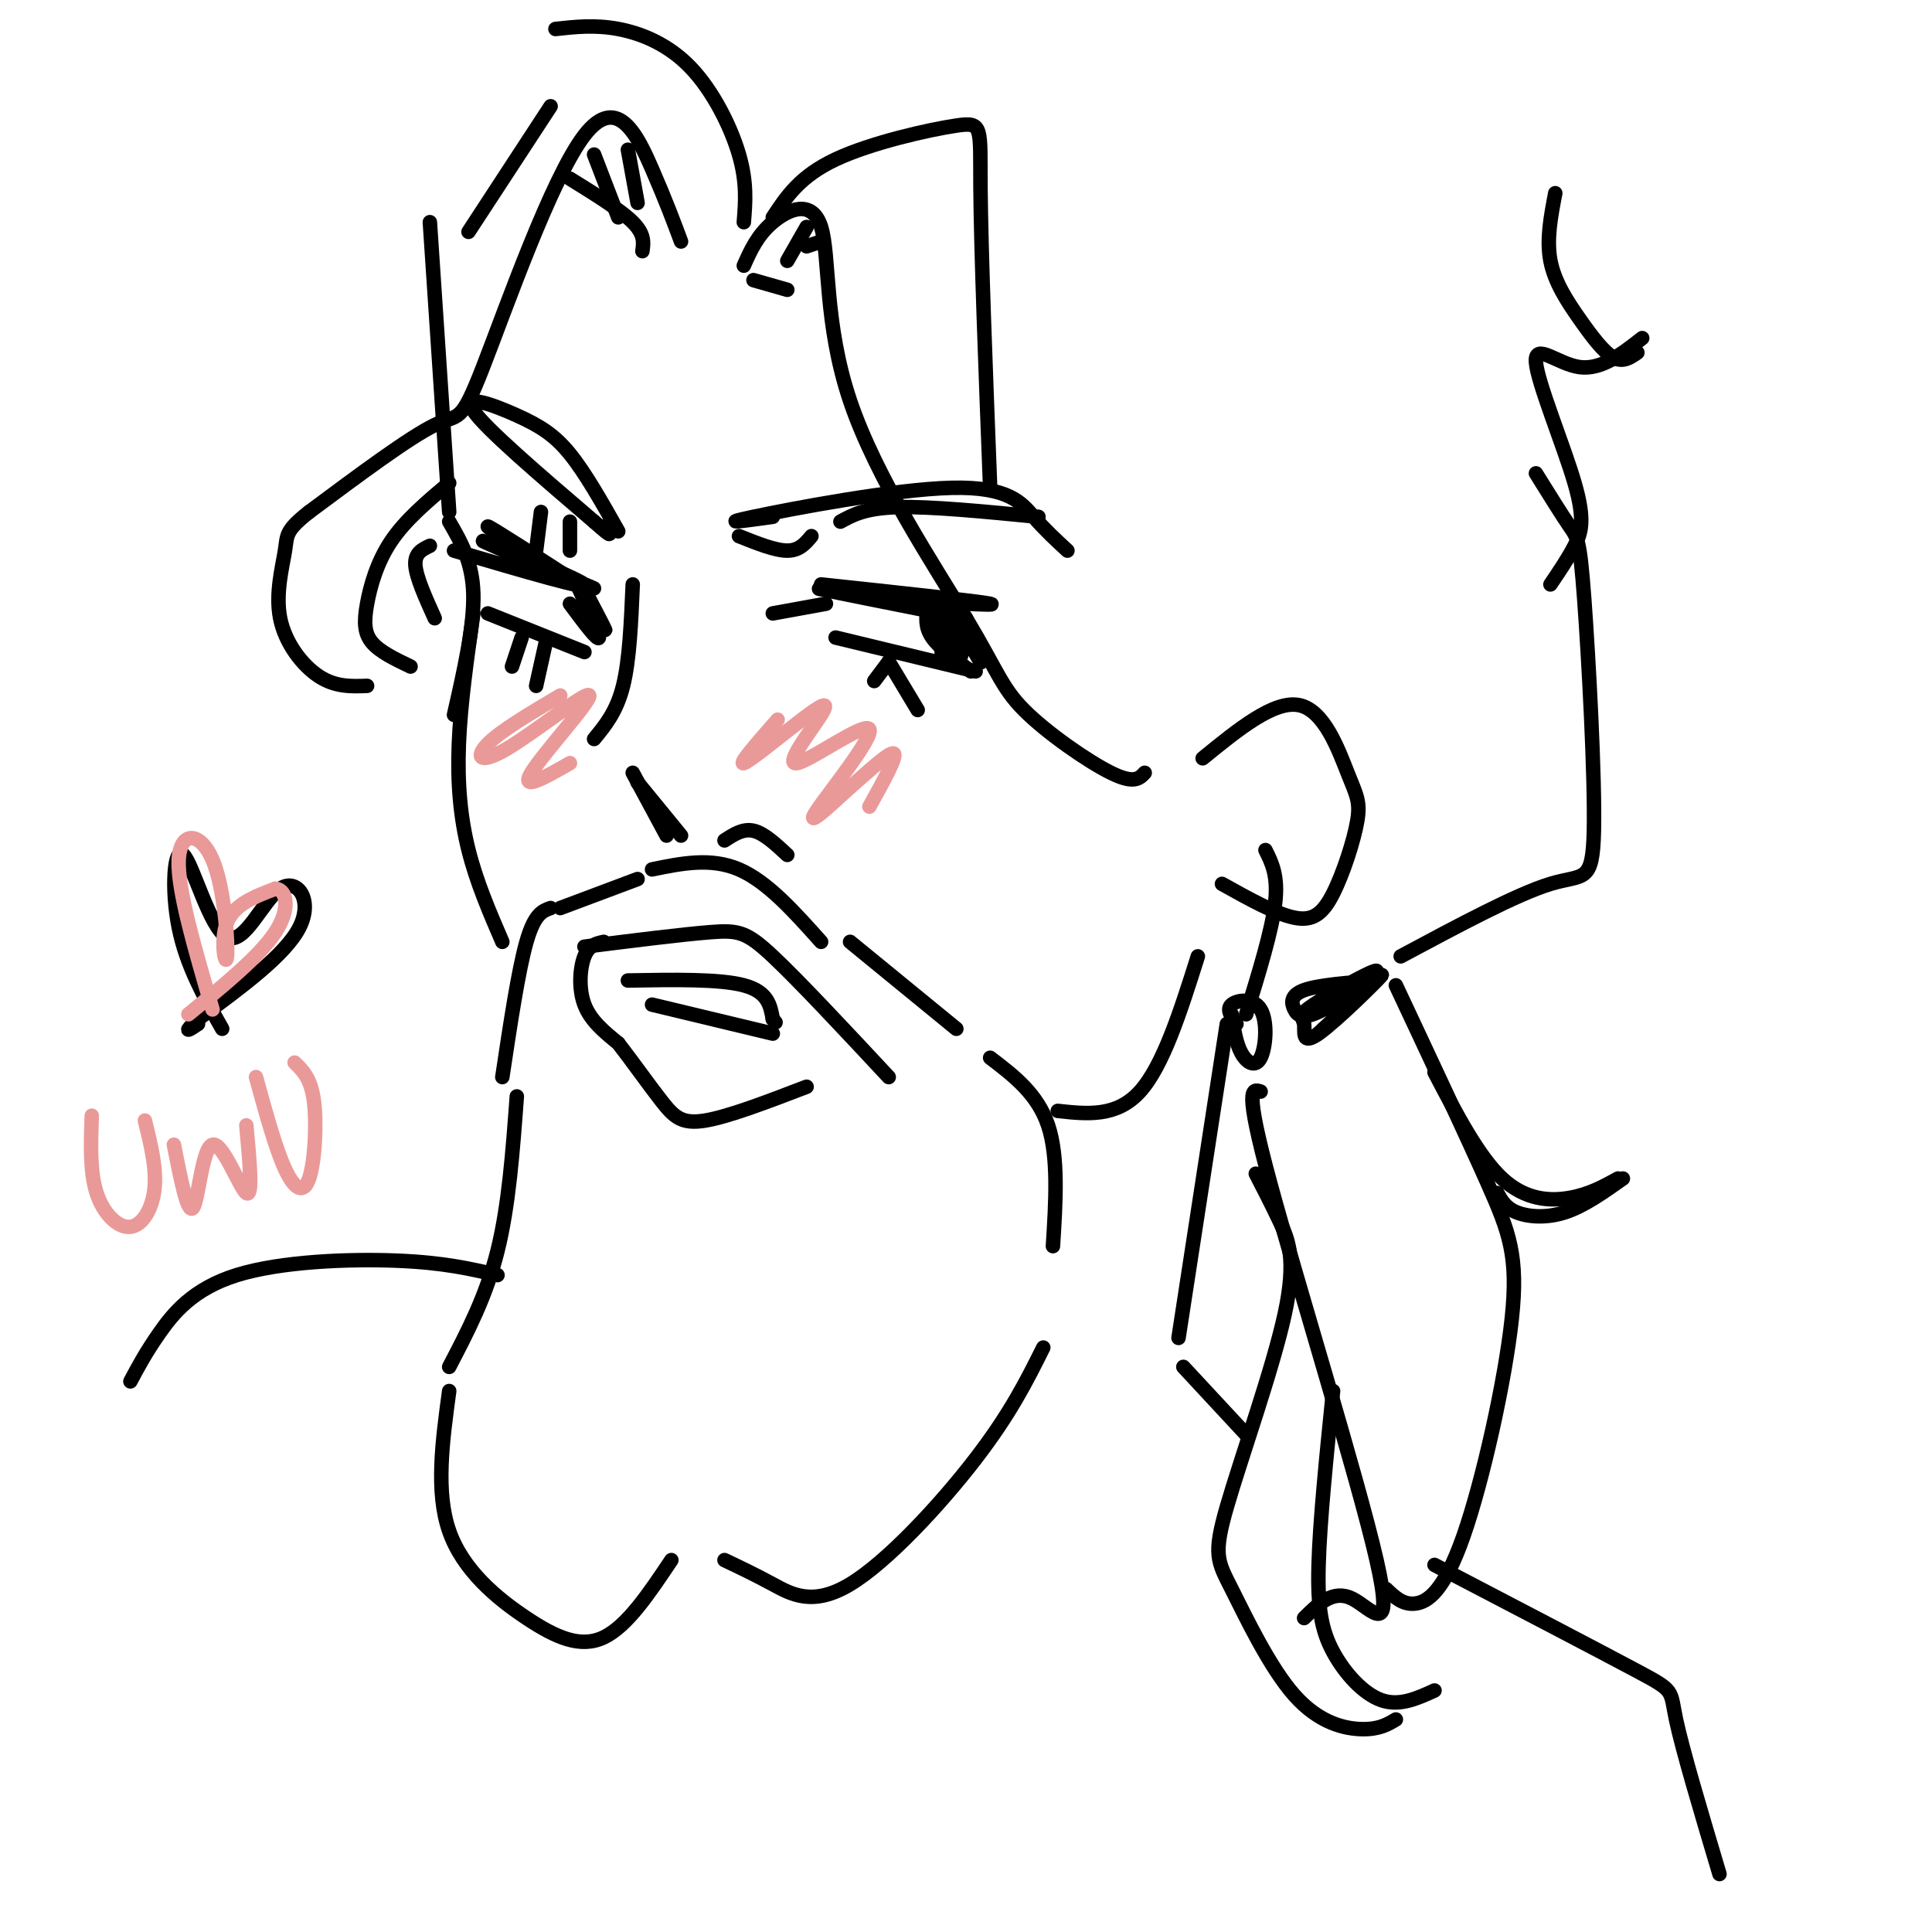 <svg viewBox='0 0 400 400' version='1.1' xmlns='http://www.w3.org/2000/svg' xmlns:xlink='http://www.w3.org/1999/xlink'><g fill='none' stroke='rgb(0,0,0)' stroke-width='3' stroke-linecap='round' stroke-linejoin='round'><path d='M89,46c0.000,0.000 4.000,60.000 4,60'/><path d='M93,108c2.417,4.167 4.833,8.333 5,15c0.167,6.667 -1.917,15.833 -4,25'/><path d='M98,127c-1.333,9.378 -2.667,18.756 -3,27c-0.333,8.244 0.333,15.356 2,22c1.667,6.644 4.333,12.822 7,19'/><path d='M104,223c1.667,-11.083 3.333,-22.167 5,-28c1.667,-5.833 3.333,-6.417 5,-7'/><path d='M116,188c0.000,0.000 16.000,-6.000 16,-6'/><path d='M135,180c6.083,-1.250 12.167,-2.500 18,0c5.833,2.500 11.417,8.750 17,15'/><path d='M176,195c0.000,0.000 22.000,18.000 22,18'/><path d='M205,219c4.917,3.750 9.833,7.500 12,14c2.167,6.500 1.583,15.750 1,25'/><path d='M131,160c0.000,0.000 7.000,13.000 7,13'/><path d='M132,162c0.000,0.000 9.000,11.000 9,11'/><path d='M150,174c1.917,-1.250 3.833,-2.500 6,-2c2.167,0.500 4.583,2.750 7,5'/><path d='M123,153c2.333,-2.833 4.667,-5.667 6,-11c1.333,-5.333 1.667,-13.167 2,-21'/><path d='M128,110c-3.399,-6.024 -6.798,-12.048 -10,-16c-3.202,-3.952 -6.208,-5.833 -11,-8c-4.792,-2.167 -11.369,-4.619 -9,-1c2.369,3.619 13.685,13.310 25,23'/><path d='M123,108c4.500,4.000 3.250,2.500 2,1'/><path d='M153,111c3.750,1.500 7.500,3.000 10,3c2.500,0.000 3.750,-1.500 5,-3'/><path d='M160,107c-5.863,0.815 -11.726,1.631 -4,0c7.726,-1.631 29.042,-5.708 41,-6c11.958,-0.292 14.560,3.202 17,6c2.440,2.798 4.720,4.899 7,7'/><path d='M174,108c2.583,-1.417 5.167,-2.833 12,-3c6.833,-0.167 17.917,0.917 29,2'/><path d='M170,121c16.333,1.750 32.667,3.500 35,4c2.333,0.500 -9.333,-0.250 -21,-1'/><path d='M184,124c-7.711,-0.867 -16.489,-2.533 -14,-2c2.489,0.533 16.244,3.267 30,6'/><path d='M173,132c0.000,0.000 29.000,7.000 29,7'/><path d='M192,126c-0.250,1.917 -0.500,3.833 1,6c1.500,2.167 4.750,4.583 8,7'/><path d='M198,126c2.873,6.027 5.746,12.054 5,11c-0.746,-1.054 -5.112,-9.188 -7,-11c-1.888,-1.812 -1.300,2.700 0,6c1.300,3.300 3.312,5.388 3,3c-0.312,-2.388 -2.946,-9.254 -4,-10c-1.054,-0.746 -0.527,4.627 0,10'/><path d='M195,135c0.000,1.667 0.000,0.833 0,0'/><path d='M184,137c0.000,0.000 -3.000,4.000 -3,4'/><path d='M184,137c0.000,0.000 6.000,10.000 6,10'/><path d='M94,114c14.452,4.262 28.905,8.524 27,7c-1.905,-1.524 -20.167,-8.833 -21,-9c-0.833,-0.167 15.762,6.810 21,9c5.238,2.190 -0.881,-0.405 -7,-3'/><path d='M114,118c-4.822,-3.000 -13.378,-9.000 -13,-9c0.378,0.000 9.689,6.000 19,12'/><path d='M101,127c0.000,0.000 20.000,8.000 20,8'/><path d='M118,125c2.917,3.917 5.833,7.833 6,7c0.167,-0.833 -2.417,-6.417 -5,-12'/><path d='M119,120c0.689,0.622 4.911,8.178 6,10c1.089,1.822 -0.956,-2.089 -3,-6'/><path d='M171,125c0.000,0.000 -11.000,2.000 -11,2'/><path d='M108,132c0.000,0.000 -2.000,6.000 -2,6'/><path d='M113,133c0.000,0.000 -2.000,9.000 -2,9'/><path d='M111,114c0.000,0.000 1.000,-8.000 1,-8'/><path d='M118,114c0.000,0.000 0.000,-6.000 0,-6'/><path d='M154,55c1.407,-3.157 2.814,-6.313 6,-9c3.186,-2.687 8.151,-4.903 10,1c1.849,5.903 0.581,19.927 6,36c5.419,16.073 17.525,34.195 24,45c6.475,10.805 7.320,14.294 12,19c4.680,4.706 13.194,10.630 18,13c4.806,2.370 5.903,1.185 7,0'/><path d='M141,50c-1.549,-4.159 -3.097,-8.319 -6,-15c-2.903,-6.681 -7.159,-15.884 -14,-7c-6.841,8.884 -16.265,35.853 -21,48c-4.735,12.147 -4.781,9.470 -10,12c-5.219,2.530 -15.609,10.265 -26,18'/><path d='M64,106c-4.998,3.933 -4.494,4.766 -5,8c-0.506,3.234 -2.021,8.871 -1,14c1.021,5.129 4.577,9.751 8,12c3.423,2.249 6.711,2.124 10,2'/><path d='M93,100c-4.524,3.810 -9.048,7.619 -12,12c-2.952,4.381 -4.333,9.333 -5,13c-0.667,3.667 -0.619,6.048 1,8c1.619,1.952 4.810,3.476 8,5'/><path d='M89,113c-1.583,0.750 -3.167,1.500 -3,4c0.167,2.500 2.083,6.750 4,11'/><path d='M249,157c7.411,-6.039 14.822,-12.079 20,-11c5.178,1.079 8.122,9.275 10,14c1.878,4.725 2.689,5.978 2,10c-0.689,4.022 -2.878,10.814 -5,15c-2.122,4.186 -4.178,5.768 -8,5c-3.822,-0.768 -9.411,-3.884 -15,-7'/><path d='M262,176c1.333,2.667 2.667,5.333 2,11c-0.667,5.667 -3.333,14.333 -6,23'/><path d='M255,210c0.442,2.979 0.884,5.959 2,8c1.116,2.041 2.907,3.145 4,1c1.093,-2.145 1.486,-7.539 0,-10c-1.486,-2.461 -4.853,-1.989 -6,-1c-1.147,0.989 -0.073,2.494 1,4'/><path d='M121,196c10.067,-1.267 20.133,-2.533 26,-3c5.867,-0.467 7.533,-0.133 13,5c5.467,5.133 14.733,15.067 24,25'/><path d='M130,203c9.500,-0.167 19.000,-0.333 24,1c5.000,1.333 5.500,4.167 6,7'/><path d='M160,211c1.000,1.167 0.500,0.583 0,0'/><path d='M135,208c0.000,0.000 25.000,6.000 25,6'/><path d='M125,195c-1.533,0.333 -3.067,0.667 -4,3c-0.933,2.333 -1.267,6.667 0,10c1.267,3.333 4.133,5.667 7,8'/><path d='M128,216c2.833,3.631 6.417,8.708 9,12c2.583,3.292 4.167,4.798 9,4c4.833,-0.798 12.917,-3.899 21,-7'/><path d='M107,227c-0.833,11.333 -1.667,22.667 -4,32c-2.333,9.333 -6.167,16.667 -10,24'/><path d='M93,288c-1.417,10.435 -2.833,20.869 0,29c2.833,8.131 9.917,13.958 16,18c6.083,4.042 11.167,6.298 16,4c4.833,-2.298 9.417,-9.149 14,-16'/><path d='M150,323c3.107,1.476 6.214,2.952 10,5c3.786,2.048 8.250,4.667 16,0c7.750,-4.667 18.786,-16.619 26,-26c7.214,-9.381 10.607,-16.190 14,-23'/><path d='M219,230c6.083,0.667 12.167,1.333 17,-4c4.833,-5.333 8.417,-16.667 12,-28'/><path d='M318,98c2.702,4.341 5.404,8.683 7,11c1.596,2.317 2.088,2.611 3,15c0.912,12.389 2.246,36.874 2,48c-0.246,11.126 -2.070,8.893 -9,11c-6.930,2.107 -18.965,8.553 -31,15'/><path d='M285,203c-6.048,0.471 -12.096,0.942 -15,2c-2.904,1.058 -2.664,2.702 -2,4c0.664,1.298 1.754,2.250 6,0c4.246,-2.250 11.650,-7.703 11,-8c-0.650,-0.297 -9.354,4.561 -13,7c-3.646,2.439 -2.235,2.458 -2,4c0.235,1.542 -0.706,4.608 3,2c3.706,-2.608 12.059,-10.888 13,-12c0.941,-1.112 -5.529,4.944 -12,11'/><path d='M274,213c-2.000,1.833 -1.000,0.917 0,0'/><path d='M289,204c7.231,15.405 14.463,30.810 19,41c4.537,10.190 6.381,15.164 5,28c-1.381,12.836 -5.987,33.533 -10,45c-4.013,11.467 -7.432,13.705 -10,14c-2.568,0.295 -4.284,-1.352 -6,-3'/><path d='M261,226c-1.732,-0.577 -3.464,-1.155 2,19c5.464,20.155 18.125,61.042 22,78c3.875,16.958 -1.036,9.988 -5,8c-3.964,-1.988 -6.982,1.006 -10,4'/><path d='M297,222c4.578,8.756 9.156,17.511 14,22c4.844,4.489 9.956,4.711 14,4c4.044,-0.711 7.022,-2.356 10,-4'/><path d='M336,244c-4.044,2.867 -8.089,5.733 -12,7c-3.911,1.267 -7.689,0.933 -10,0c-2.311,-0.933 -3.156,-2.467 -4,-4'/><path d='M260,243c1.649,3.194 3.298,6.388 5,10c1.702,3.612 3.458,7.642 1,19c-2.458,11.358 -9.131,30.043 -12,40c-2.869,9.957 -1.934,11.184 1,17c2.934,5.816 7.867,16.220 13,22c5.133,5.780 10.467,6.937 14,7c3.533,0.063 5.267,-0.969 7,-2'/><path d='M297,350c-3.625,1.655 -7.250,3.310 -11,2c-3.750,-1.310 -7.625,-5.583 -10,-10c-2.375,-4.417 -3.250,-8.976 -3,-18c0.250,-9.024 1.625,-22.512 3,-36'/><path d='M160,45c2.804,-4.262 5.607,-8.524 13,-12c7.393,-3.476 19.375,-6.167 25,-7c5.625,-0.833 4.893,0.190 5,13c0.107,12.810 1.054,37.405 2,62'/><path d='M154,46c0.339,-4.119 0.679,-8.238 -1,-14c-1.679,-5.762 -5.375,-13.167 -10,-18c-4.625,-4.833 -10.179,-7.095 -15,-8c-4.821,-0.905 -8.911,-0.452 -13,0'/><path d='M133,52c0.250,-1.750 0.500,-3.500 -2,-6c-2.500,-2.500 -7.750,-5.750 -13,-9'/><path d='M123,32c0.000,0.000 5.000,13.000 5,13'/><path d='M130,31c0.000,0.000 2.000,11.000 2,11'/><path d='M156,58c0.000,0.000 7.000,2.000 7,2'/><path d='M163,54c0.000,0.000 4.000,-7.000 4,-7'/><path d='M167,51c0.000,0.000 3.000,-1.000 3,-1'/><path d='M322,40c-0.923,4.804 -1.845,9.607 -1,14c0.845,4.393 3.458,8.375 6,12c2.542,3.625 5.012,6.893 7,8c1.988,1.107 3.494,0.054 5,-1'/><path d='M340,70c-4.241,3.316 -8.482,6.632 -13,6c-4.518,-0.632 -9.314,-5.211 -9,-1c0.314,4.211 5.738,17.211 8,25c2.262,7.789 1.360,10.368 0,13c-1.360,2.632 -3.180,5.316 -5,8'/><path d='M97,48c0.000,0.000 17.000,-26.000 17,-26'/><path d='M103,264c-5.583,-1.310 -11.167,-2.619 -21,-3c-9.833,-0.381 -23.917,0.167 -33,3c-9.083,2.833 -13.167,7.952 -16,12c-2.833,4.048 -4.417,7.024 -6,10'/><path d='M254,212c0.000,0.000 -10.000,65.000 -10,65'/><path d='M245,283c0.000,0.000 13.000,14.000 13,14'/><path d='M297,324c17.044,8.889 34.089,17.778 42,22c7.911,4.222 6.689,3.778 8,10c1.311,6.222 5.156,19.111 9,32'/><path d='M46,213c-3.716,-6.571 -7.432,-13.142 -9,-21c-1.568,-7.858 -0.989,-17.003 1,-15c1.989,2.003 5.389,15.156 9,17c3.611,1.844 7.434,-7.619 11,-10c3.566,-2.381 6.876,2.320 4,8c-2.876,5.680 -11.938,12.340 -21,19'/><path d='M41,211c-3.500,3.333 -1.750,2.167 0,1'/></g>
<g fill='none' stroke='rgb(234,153,153)' stroke-width='3' stroke-linecap='round' stroke-linejoin='round'><path d='M116,144c-6.169,3.649 -12.338,7.298 -15,10c-2.662,2.702 -1.817,4.456 4,1c5.817,-3.456 16.604,-12.123 17,-11c0.396,1.123 -9.601,12.035 -12,16c-2.399,3.965 2.801,0.982 8,-2'/><path d='M161,149c-4.116,4.686 -8.232,9.372 -7,9c1.232,-0.372 7.810,-5.801 12,-9c4.190,-3.199 5.990,-4.166 4,-1c-1.990,3.166 -7.771,10.467 -5,10c2.771,-0.467 14.092,-8.703 15,-7c0.908,1.703 -8.598,13.344 -11,17c-2.402,3.656 2.299,-0.672 7,-5'/><path d='M176,163c3.311,-2.822 8.089,-7.378 9,-7c0.911,0.378 -2.044,5.689 -5,11'/><path d='M44,209c-3.644,-12.451 -7.289,-24.903 -7,-31c0.289,-6.097 4.510,-5.841 7,0c2.490,5.841 3.247,17.265 3,20c-0.247,2.735 -1.499,-3.219 0,-7c1.499,-3.781 5.750,-5.391 10,-7'/><path d='M57,184c2.356,0.156 3.244,4.044 0,9c-3.244,4.956 -10.622,10.978 -18,17'/><path d='M19,231c-0.208,5.815 -0.417,11.631 1,16c1.417,4.369 4.458,7.292 7,7c2.542,-0.292 4.583,-3.798 5,-8c0.417,-4.202 -0.792,-9.101 -2,-14'/><path d='M36,237c1.446,7.345 2.893,14.690 4,13c1.107,-1.690 1.875,-12.417 4,-13c2.125,-0.583 5.607,8.976 7,10c1.393,1.024 0.696,-6.488 0,-14'/><path d='M53,223c2.024,7.375 4.048,14.750 6,19c1.952,4.250 3.833,5.375 5,2c1.167,-3.375 1.619,-11.250 1,-16c-0.619,-4.750 -2.310,-6.375 -4,-8'/></g>
</svg>